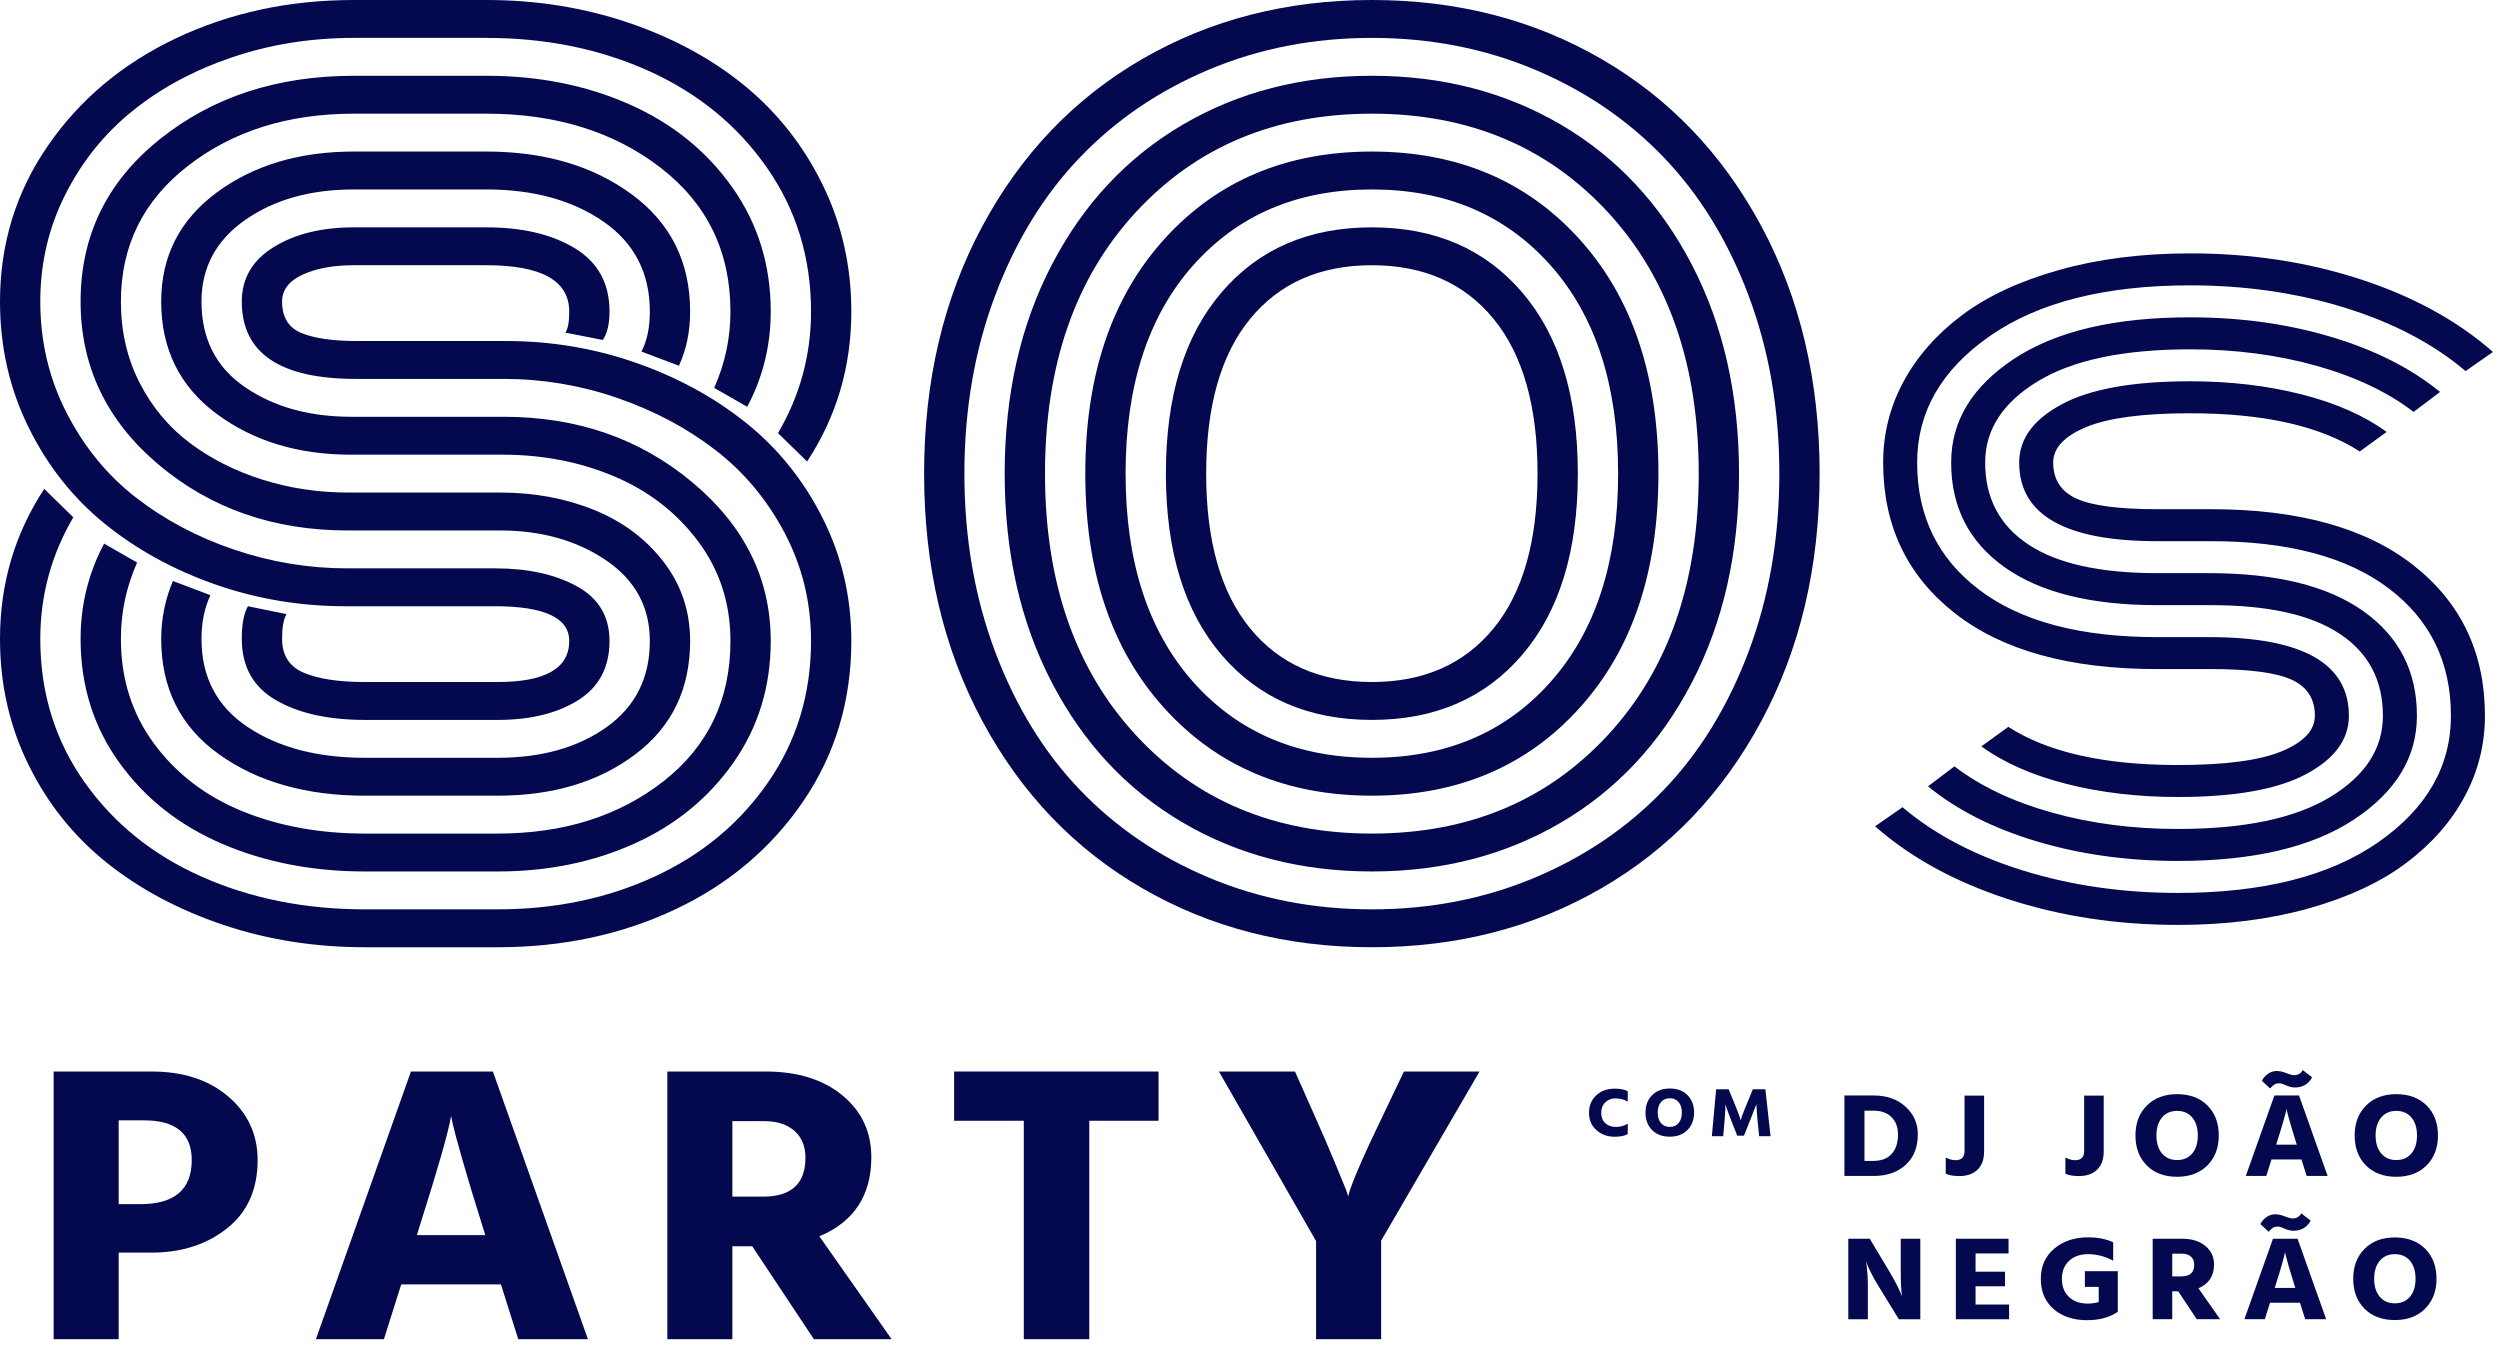 <?xml version="1.0" encoding="UTF-8"?>
<svg width="119px" height="64px" viewBox="0 0 119 64" version="1.1" xmlns="http://www.w3.org/2000/svg" xmlns:xlink="http://www.w3.org/1999/xlink">
    <!-- Generator: Sketch 50.2 (55047) - http://www.bohemiancoding.com/sketch -->
    <title>Group</title>
    <desc>Created with Sketch.</desc>
    <defs></defs>
    <g id="Page-1" stroke="none" stroke-width="1" fill="none" fill-rule="evenodd">
        <g id="LAB" transform="translate(-528, -2969)" fill="#04084E">
            <g id="Content" transform="translate(0, 888)">
                <g id="Events" transform="translate(0, 1800)">
                    <g id="Group-3" transform="translate(356, 279)">
                        <g id="Group" transform="translate(172, 2)">
                            <path d="M77.48,51.946 L77.48,52.436 C77.304,52.334 77.108,52.283 76.892,52.283 C76.701,52.283 76.542,52.346 76.412,52.471 C76.284,52.595 76.218,52.763 76.218,52.972 C76.218,53.178 76.284,53.341 76.412,53.461 C76.542,53.582 76.709,53.642 76.913,53.642 C77.134,53.642 77.323,53.589 77.48,53.483 L77.48,53.984 C77.337,54.067 77.13,54.109 76.86,54.109 C76.512,54.109 76.222,54.004 75.988,53.793 C75.754,53.582 75.637,53.309 75.637,52.972 C75.637,52.633 75.751,52.355 75.977,52.141 C76.204,51.927 76.499,51.82 76.863,51.82 C77.131,51.82 77.337,51.861 77.48,51.946" id="Fill-1"></path>
                            <path d="M79.062,52.461 C78.959,52.584 78.908,52.75 78.908,52.96 C78.908,53.169 78.959,53.335 79.062,53.458 C79.166,53.581 79.306,53.642 79.482,53.642 C79.658,53.642 79.798,53.581 79.901,53.458 C80.005,53.335 80.056,53.169 80.056,52.96 C80.056,52.75 80.005,52.584 79.901,52.461 C79.798,52.338 79.658,52.277 79.482,52.277 C79.306,52.277 79.166,52.338 79.062,52.461 M78.326,52.96 C78.326,52.617 78.431,52.34 78.641,52.13 C78.851,51.919 79.132,51.813 79.482,51.813 C79.834,51.813 80.115,51.918 80.324,52.128 C80.533,52.338 80.638,52.615 80.638,52.96 C80.638,53.302 80.532,53.578 80.322,53.789 C80.112,54.001 79.832,54.106 79.482,54.106 C79.129,54.106 78.848,54.001 78.64,53.791 C78.43,53.582 78.326,53.304 78.326,52.96" id="Fill-3"></path>
                            <path d="M81.484,54.083 L81.688,51.849 L82.284,51.849 L82.615,52.658 C82.671,52.793 82.719,52.917 82.759,53.029 C82.8,53.142 82.825,53.221 82.837,53.267 L82.854,53.334 C82.892,53.188 82.974,52.963 83.101,52.658 L83.436,51.849 L84.032,51.849 L84.278,54.083 L83.736,54.083 L83.647,53.218 L83.602,52.565 C83.54,52.731 83.456,52.948 83.348,53.218 L83.013,54.059 L82.692,54.059 L82.361,53.218 C82.307,53.081 82.261,52.958 82.224,52.85 C82.186,52.742 82.161,52.667 82.15,52.625 L82.132,52.565 C82.132,52.722 82.121,52.94 82.1,53.218 L82.026,54.083 L81.484,54.083 Z" id="Fill-5"></path>
                            <path d="M88.749,55.259 L89.172,55.259 C89.547,55.259 89.836,55.15 90.04,54.929 C90.243,54.71 90.345,54.399 90.345,53.998 C90.345,53.657 90.242,53.383 90.036,53.177 C89.831,52.969 89.541,52.867 89.166,52.867 L88.749,52.867 L88.749,55.259 Z M87.794,52.145 L89.196,52.145 C89.809,52.145 90.31,52.322 90.701,52.676 C91.092,53.03 91.288,53.471 91.288,53.998 C91.288,54.611 91.095,55.095 90.71,55.447 C90.326,55.799 89.817,55.976 89.184,55.976 L87.794,55.976 L87.794,52.145 Z" id="Fill-7"></path>
                            <path d="M92.617,55.867 L92.617,55.094 C92.767,55.181 92.922,55.225 93.083,55.225 C93.369,55.225 93.512,55.081 93.512,54.793 L93.512,52.15 L94.443,52.15 L94.443,54.816 C94.443,55.184 94.339,55.47 94.132,55.674 C93.924,55.879 93.635,55.981 93.264,55.981 C92.986,55.981 92.77,55.943 92.617,55.867" id="Fill-9"></path>
                            <path d="M98.312,55.867 L98.312,55.094 C98.461,55.181 98.616,55.225 98.777,55.225 C99.063,55.225 99.206,55.081 99.206,54.793 L99.206,52.15 L100.137,52.15 L100.137,54.816 C100.137,55.184 100.034,55.47 99.826,55.674 C99.618,55.879 99.329,55.981 98.958,55.981 C98.681,55.981 98.465,55.943 98.312,55.867" id="Fill-11"></path>
                            <path d="M102.912,53.193 C102.735,53.403 102.646,53.688 102.646,54.049 C102.646,54.409 102.735,54.694 102.912,54.904 C103.089,55.114 103.329,55.219 103.631,55.219 C103.933,55.219 104.173,55.114 104.351,54.904 C104.528,54.694 104.616,54.409 104.616,54.049 C104.616,53.688 104.528,53.403 104.351,53.193 C104.173,52.983 103.933,52.878 103.631,52.878 C103.329,52.878 103.089,52.983 102.912,53.193 M101.648,54.049 C101.648,53.461 101.829,52.987 102.189,52.625 C102.55,52.263 103.03,52.082 103.631,52.082 C104.236,52.082 104.718,52.262 105.076,52.622 C105.434,52.982 105.614,53.457 105.614,54.049 C105.614,54.636 105.433,55.11 105.073,55.472 C104.712,55.834 104.231,56.015 103.631,56.015 C103.027,56.015 102.545,55.835 102.187,55.475 C101.828,55.115 101.648,54.64 101.648,54.049" id="Fill-13"></path>
                            <path d="M108.346,54.486 L109.326,54.486 L109.283,54.35 C109.166,53.978 109.07,53.662 108.996,53.401 C108.922,53.139 108.876,52.971 108.86,52.895 L108.836,52.781 C108.804,52.99 108.655,53.513 108.388,54.35 L108.346,54.486 Z M109.61,50.934 L110.057,51.281 C109.884,51.603 109.61,51.764 109.234,51.764 C109.102,51.764 108.963,51.731 108.818,51.664 C108.673,51.598 108.57,51.565 108.509,51.565 C108.409,51.565 108.33,51.581 108.274,51.614 C108.217,51.645 108.145,51.711 108.056,51.81 L107.663,51.446 C107.728,51.317 107.824,51.207 107.95,51.116 C108.077,51.025 108.215,50.98 108.364,50.98 C108.509,50.98 108.663,51.013 108.827,51.079 C108.99,51.145 109.11,51.178 109.186,51.178 C109.384,51.178 109.525,51.097 109.61,50.934 Z M109.797,55.975 L109.549,55.191 L108.122,55.191 L107.875,55.975 L106.901,55.975 L108.261,52.145 L109.434,52.145 L110.794,55.975 L109.797,55.975 Z" id="Fill-15"></path>
                            <path d="M113.345,53.193 C113.168,53.403 113.079,53.688 113.079,54.049 C113.079,54.409 113.168,54.694 113.345,54.904 C113.522,55.114 113.762,55.219 114.064,55.219 C114.367,55.219 114.606,55.114 114.784,54.904 C114.961,54.694 115.049,54.409 115.049,54.049 C115.049,53.688 114.961,53.403 114.784,53.193 C114.606,52.983 114.367,52.878 114.064,52.878 C113.762,52.878 113.522,52.983 113.345,53.193 M112.082,54.049 C112.082,53.461 112.262,52.987 112.622,52.625 C112.983,52.263 113.464,52.082 114.064,52.082 C114.669,52.082 115.151,52.262 115.509,52.622 C115.868,52.982 116.047,53.457 116.047,54.049 C116.047,54.636 115.866,55.11 115.506,55.472 C115.145,55.834 114.664,56.015 114.064,56.015 C113.46,56.015 112.978,55.835 112.62,55.475 C112.261,55.115 112.082,54.64 112.082,54.049" id="Fill-17"></path>
                            <path d="M87.979,62.796 L87.979,58.965 L89.001,58.965 L89.949,60.55 C90.083,60.774 90.198,60.983 90.297,61.179 C90.396,61.374 90.459,61.511 90.488,61.591 L90.536,61.715 C90.496,61.435 90.476,61.047 90.476,60.55 L90.476,58.965 L91.407,58.965 L91.407,62.796 L90.385,62.796 L89.412,61.21 C89.283,61.005 89.169,60.803 89.07,60.604 C88.971,60.405 88.904,60.259 88.867,60.164 L88.819,60.022 C88.88,60.363 88.91,60.759 88.91,61.21 L88.91,62.796 L87.979,62.796 Z" id="Fill-19"></path>
                            <polygon id="Fill-21" points="94.036 62.096 95.632 62.096 95.632 62.796 93.099 62.796 93.099 58.964 95.607 58.964 95.607 59.664 94.036 59.664 94.036 60.533 95.438 60.533 95.438 61.227 94.036 61.227"></polygon>
                            <path d="M100.806,60.51 L100.806,62.443 C100.419,62.708 99.932,62.841 99.343,62.841 C98.691,62.841 98.16,62.665 97.753,62.312 C97.346,61.959 97.143,61.48 97.143,60.874 C97.143,60.276 97.355,59.796 97.78,59.436 C98.205,59.077 98.745,58.897 99.397,58.897 C99.857,58.897 100.254,58.976 100.588,59.135 L100.588,60.01 C100.201,59.802 99.804,59.698 99.397,59.698 C99.014,59.698 98.711,59.805 98.485,60.019 C98.259,60.233 98.146,60.518 98.146,60.874 C98.146,61.234 98.257,61.52 98.479,61.732 C98.7,61.945 99.002,62.051 99.386,62.051 C99.558,62.051 99.73,62.026 99.899,61.977 L99.899,61.255 L99.241,61.255 L99.241,60.51 L100.806,60.51 Z" id="Fill-23"></path>
                            <path d="M103.399,59.675 L103.399,60.755 L103.84,60.755 C104.244,60.755 104.445,60.569 104.445,60.198 C104.445,60.035 104.392,59.907 104.288,59.815 C104.183,59.722 104.04,59.675 103.858,59.675 L103.399,59.675 Z M104.566,62.795 L103.683,61.466 L103.399,61.466 L103.399,62.795 L102.468,62.795 L102.468,58.965 L103.877,58.965 C104.332,58.965 104.697,59.078 104.974,59.306 C105.249,59.533 105.388,59.828 105.388,60.192 C105.388,60.738 105.14,61.115 104.645,61.323 L105.678,62.795 L104.566,62.795 Z" id="Fill-25"></path>
                            <path d="M108.277,61.306 L109.257,61.306 L109.214,61.17 C109.097,60.798 109.002,60.482 108.927,60.221 C108.853,59.959 108.807,59.791 108.791,59.715 L108.767,59.601 C108.735,59.809 108.585,60.333 108.319,61.17 L108.277,61.306 Z M109.541,57.754 L109.988,58.101 C109.814,58.423 109.541,58.584 109.166,58.584 C109.033,58.584 108.894,58.551 108.749,58.484 C108.603,58.419 108.501,58.385 108.44,58.385 C108.339,58.385 108.261,58.401 108.205,58.434 C108.148,58.465 108.076,58.531 107.987,58.63 L107.594,58.266 C107.658,58.137 107.754,58.027 107.881,57.936 C108.008,57.845 108.146,57.8 108.295,57.8 C108.44,57.8 108.594,57.833 108.758,57.899 C108.921,57.965 109.041,57.999 109.118,57.999 C109.314,57.999 109.456,57.917 109.541,57.754 Z M109.728,62.795 L109.48,62.011 L108.053,62.011 L107.806,62.795 L106.833,62.795 L108.193,58.965 L109.365,58.965 L110.725,62.795 L109.728,62.795 Z" id="Fill-27"></path>
                            <path d="M113.276,60.013 C113.099,60.224 113.01,60.509 113.01,60.869 C113.01,61.229 113.099,61.514 113.276,61.724 C113.453,61.935 113.693,62.039 113.996,62.039 C114.298,62.039 114.537,61.935 114.715,61.724 C114.892,61.514 114.98,61.229 114.98,60.869 C114.98,60.509 114.892,60.224 114.715,60.013 C114.537,59.803 114.298,59.698 113.996,59.698 C113.693,59.698 113.453,59.803 113.276,60.013 M112.013,60.869 C112.013,60.282 112.193,59.807 112.553,59.445 C112.914,59.083 113.395,58.902 113.996,58.902 C114.6,58.902 115.082,59.083 115.44,59.442 C115.799,59.802 115.978,60.277 115.978,60.869 C115.978,61.456 115.798,61.93 115.437,62.292 C115.076,62.654 114.596,62.835 113.996,62.835 C113.391,62.835 112.909,62.655 112.551,62.295 C112.192,61.935 112.013,61.46 112.013,60.869" id="Fill-29"></path>
                            <path d="M23.925,21.643 L16.705,21.643 C14.182,21.643 12.046,20.992 10.297,19.689 C8.548,18.387 7.673,16.608 7.673,14.354 C7.673,12.199 8.552,10.471 10.31,9.168 C12.069,7.866 14.244,7.214 16.838,7.214 L23.152,7.214 C25.923,7.214 28.232,7.895 30.079,9.256 C31.926,10.617 32.85,12.475 32.85,14.829 C32.85,15.781 32.672,16.641 32.317,17.409 L30.532,16.733 C30.798,16.232 30.932,15.598 30.932,14.829 C30.932,12.993 30.195,11.565 28.721,10.546 C27.246,9.528 25.39,9.018 23.152,9.018 L16.838,9.018 C14.777,9.018 13.055,9.502 11.669,10.471 C10.284,11.44 9.591,12.734 9.591,14.354 C9.591,16.124 10.279,17.481 11.656,18.424 C13.032,19.368 14.724,19.839 16.731,19.839 L23.978,19.839 C27.477,19.839 30.469,20.879 32.956,22.958 C35.443,25.037 36.687,27.555 36.687,30.51 C36.687,32.682 36.096,34.61 34.914,36.296 C33.733,37.983 32.161,39.269 30.2,40.154 C28.236,41.04 26.065,41.482 23.685,41.482 L17.371,41.482 C14.884,41.482 12.619,41.043 10.577,40.167 C8.534,39.29 6.9,38 5.675,36.296 C4.449,34.593 3.836,32.631 3.836,30.41 C3.836,28.79 4.21,27.279 4.956,25.876 L6.527,26.778 C6.012,27.93 5.755,29.141 5.755,30.41 C5.755,32.314 6.283,33.979 7.34,35.408 C8.397,36.835 9.795,37.904 11.536,38.614 C13.277,39.324 15.222,39.678 17.371,39.678 L23.685,39.678 C26.829,39.678 29.462,38.848 31.584,37.186 C33.707,35.524 34.769,33.299 34.769,30.51 C34.769,28.724 34.258,27.145 33.236,25.776 C32.215,24.407 30.887,23.376 29.253,22.682 C27.619,21.99 25.843,21.643 23.925,21.643 M23.792,25.25 L16.545,25.25 C13.028,25.25 10.031,24.206 7.553,22.119 C5.075,20.032 3.836,17.443 3.836,14.354 C3.836,11.214 5.093,8.638 7.607,6.626 C10.12,4.614 13.197,3.607 16.838,3.607 L23.152,3.607 C25.639,3.607 27.903,4.058 29.946,4.96 C31.988,5.862 33.623,7.177 34.848,8.905 C36.074,10.634 36.687,12.609 36.687,14.829 C36.687,16.449 36.314,17.961 35.567,19.364 L33.995,18.462 C34.51,17.309 34.769,16.099 34.769,14.829 C34.769,11.974 33.658,9.69 31.438,7.978 C29.218,6.267 26.456,5.411 23.152,5.411 L16.838,5.411 C13.712,5.411 11.083,6.238 8.952,7.891 C6.82,9.544 5.755,11.698 5.755,14.354 C5.755,15.773 6.052,17.063 6.647,18.224 C7.242,19.385 8.041,20.34 9.045,21.092 C10.048,21.843 11.199,22.424 12.495,22.832 C13.792,23.242 15.159,23.446 16.598,23.446 L23.818,23.446 C25.434,23.446 26.922,23.722 28.281,24.273 C29.64,24.824 30.741,25.647 31.584,26.74 C32.428,27.834 32.85,29.091 32.85,30.51 C32.85,32.798 31.98,34.598 30.239,35.908 C28.498,37.22 26.314,37.875 23.685,37.875 L17.371,37.875 C14.582,37.875 12.269,37.22 10.43,35.908 C8.592,34.598 7.673,32.764 7.673,30.41 C7.673,29.459 7.859,28.54 8.232,27.655 L10.017,28.331 C9.733,28.932 9.591,29.625 9.591,30.41 C9.591,32.23 10.324,33.629 11.789,34.606 C13.254,35.583 15.115,36.071 17.371,36.071 L23.685,36.071 C25.78,36.071 27.512,35.583 28.88,34.606 C30.247,33.629 30.932,32.263 30.932,30.51 C30.932,28.89 30.234,27.609 28.84,26.665 C27.445,25.722 25.763,25.25 23.792,25.25 M16.971,16.232 L24.084,16.232 C26.233,16.232 28.298,16.579 30.279,17.272 C32.259,17.965 34.009,18.921 35.527,20.14 C37.046,21.359 38.259,22.87 39.164,24.674 C40.07,26.477 40.523,28.423 40.523,30.51 C40.523,33.35 39.764,35.888 38.245,38.125 C36.726,40.363 34.692,42.083 32.144,43.285 C29.595,44.488 26.775,45.089 23.685,45.089 L17.371,45.089 C14.991,45.089 12.744,44.734 10.631,44.024 C8.517,43.314 6.674,42.334 5.102,41.081 C3.53,39.829 2.286,38.28 1.372,36.435 C0.457,34.589 0,32.581 0,30.41 C0,27.789 0.701,25.409 2.105,23.271 L3.49,24.624 C2.442,26.41 1.918,28.34 1.918,30.41 C1.918,32.965 2.615,35.232 4.01,37.211 C5.404,39.19 7.269,40.697 9.605,41.732 C11.94,42.768 14.529,43.285 17.371,43.285 L23.685,43.285 C26.42,43.285 28.915,42.764 31.172,41.719 C33.427,40.676 35.23,39.173 36.58,37.211 C37.93,35.249 38.605,33.015 38.605,30.51 C38.605,28.673 38.187,26.962 37.353,25.375 C36.517,23.789 35.416,22.47 34.049,21.418 C32.681,20.365 31.122,19.539 29.373,18.938 C27.624,18.336 25.825,18.036 23.978,18.036 L16.944,18.036 C13.321,18.036 11.509,16.808 11.509,14.354 C11.509,13.251 12.016,12.387 13.028,11.761 C14.04,11.135 15.31,10.822 16.838,10.822 L23.152,10.822 C24.874,10.822 26.282,11.156 27.375,11.824 C28.467,12.492 29.013,13.494 29.013,14.829 C29.013,15.414 28.907,15.865 28.694,16.182 L26.909,15.832 C27.033,15.665 27.095,15.33 27.095,14.829 C27.095,13.36 25.78,12.625 23.152,12.625 L16.838,12.625 C15.861,12.625 15.048,12.775 14.4,13.076 C13.752,13.377 13.427,13.802 13.427,14.354 C13.427,15.105 13.738,15.606 14.36,15.856 C14.982,16.107 15.852,16.232 16.971,16.232 M23.552,28.857 L16.438,28.857 C14.289,28.857 12.224,28.51 10.244,27.818 C8.263,27.125 6.514,26.164 4.996,24.937 C3.477,23.709 2.265,22.177 1.359,20.34 C0.453,18.503 0,16.508 0,14.354 C0,11.615 0.759,9.143 2.278,6.939 C3.796,4.734 5.835,3.027 8.392,1.816 C10.95,0.606 13.765,9.20863309e-05 16.838,9.20863309e-05 L23.152,9.20863309e-05 C25.532,9.20863309e-05 27.783,0.359 29.906,1.078 C32.028,1.796 33.871,2.794 35.435,4.071 C36.997,5.348 38.236,6.918 39.151,8.78 C40.065,10.642 40.523,12.659 40.523,14.829 C40.523,17.451 39.821,19.831 38.418,21.968 L37.033,20.616 C38.08,18.829 38.605,16.9 38.605,14.829 C38.605,12.274 37.908,9.995 36.513,7.991 C35.118,5.987 33.254,4.455 30.918,3.394 C28.583,2.334 25.994,1.804 23.152,1.804 L16.838,1.804 C14.795,1.804 12.864,2.113 11.043,2.73 C9.223,3.349 7.642,4.2 6.301,5.286 C4.959,6.371 3.894,7.699 3.104,9.269 C2.313,10.838 1.918,12.534 1.918,14.354 C1.918,16.257 2.335,18.023 3.17,19.651 C4.005,21.279 5.106,22.624 6.474,23.685 C7.841,24.745 9.4,25.572 11.15,26.164 C12.899,26.757 14.697,27.054 16.545,27.054 L23.579,27.054 C25.124,27.054 26.416,27.337 27.455,27.905 C28.494,28.473 29.013,29.342 29.013,30.51 C29.013,31.763 28.516,32.702 27.522,33.328 C26.526,33.955 25.248,34.268 23.685,34.268 L17.371,34.268 C15.63,34.268 14.218,33.955 13.135,33.328 C12.051,32.702 11.509,31.729 11.509,30.41 C11.509,29.709 11.607,29.191 11.802,28.857 L13.641,29.232 C13.498,29.467 13.427,29.859 13.427,30.41 C13.427,31.195 13.774,31.734 14.467,32.026 C15.159,32.318 16.127,32.464 17.371,32.464 L23.685,32.464 C25.958,32.464 27.095,31.813 27.095,30.51 C27.095,29.408 25.914,28.857 23.552,28.857" id="Fill-31"></path>
                            <path d="M59.505,15.18 C58.111,16.883 57.414,19.338 57.414,22.545 C57.414,25.751 58.111,28.206 59.505,29.909 C60.9,31.612 62.832,32.464 65.3,32.464 C67.769,32.464 69.7,31.612 71.095,29.909 C72.489,28.206 73.187,25.751 73.187,22.545 C73.187,19.338 72.489,16.883 71.095,15.18 C69.7,13.477 67.769,12.625 65.3,12.625 C62.832,12.625 60.9,13.477 59.505,15.18 M72.453,13.915 C74.221,15.977 75.105,18.854 75.105,22.545 C75.105,26.235 74.221,29.112 72.453,31.174 C70.686,33.237 68.302,34.268 65.3,34.268 C62.298,34.268 59.914,33.237 58.147,31.174 C56.379,29.112 55.496,26.235 55.496,22.545 C55.496,18.854 56.379,15.977 58.147,13.915 C59.914,11.852 62.298,10.822 65.3,10.822 C68.302,10.822 70.686,11.852 72.453,13.915 M56.788,12.638 C54.648,15.051 53.578,18.353 53.578,22.545 C53.578,26.736 54.648,30.039 56.788,32.452 C58.928,34.865 61.766,36.071 65.3,36.071 C68.834,36.071 71.672,34.865 73.813,32.452 C75.953,30.039 77.023,26.736 77.023,22.545 C77.023,18.353 75.953,15.051 73.813,12.638 C71.672,10.224 68.834,9.018 65.3,9.018 C61.766,9.018 58.928,10.224 56.788,12.638 M75.171,11.372 C77.685,14.145 78.941,17.869 78.941,22.545 C78.941,27.22 77.685,30.945 75.171,33.716 C72.658,36.489 69.367,37.875 65.3,37.875 C61.233,37.875 57.943,36.489 55.43,33.716 C52.916,30.945 51.66,27.22 51.66,22.545 C51.66,17.869 52.916,14.145 55.43,11.372 C57.943,8.601 61.233,7.214 65.3,7.214 C69.367,7.214 72.658,8.601 75.171,11.372 M54.071,10.095 C51.184,13.218 49.742,17.368 49.742,22.545 C49.742,27.721 51.184,31.872 54.071,34.994 C56.957,38.117 60.7,39.678 65.3,39.678 C69.901,39.678 73.643,38.117 76.53,34.994 C79.416,31.872 80.859,27.721 80.859,22.545 C80.859,17.368 79.416,13.218 76.53,10.095 C73.643,6.973 69.901,5.411 65.3,5.411 C60.7,5.411 56.957,6.973 54.071,10.095 M80.526,12.587 C82.027,15.468 82.778,18.787 82.778,22.545 C82.778,26.302 82.027,29.621 80.526,32.501 C79.025,35.382 76.952,37.599 74.306,39.152 C71.659,40.705 68.657,41.482 65.3,41.482 C61.944,41.482 58.942,40.705 56.295,39.152 C53.649,37.599 51.575,35.382 50.074,32.501 C48.573,29.621 47.823,26.302 47.823,22.545 C47.823,18.787 48.573,15.468 50.074,12.587 C51.575,9.707 53.649,7.49 56.295,5.937 C58.942,4.384 61.944,3.607 65.3,3.607 C68.657,3.607 71.659,4.384 74.306,5.937 C76.952,7.49 79.025,9.707 80.526,12.587 M47.37,14.065 C46.393,16.663 45.905,19.488 45.905,22.545 C45.905,25.6 46.393,28.427 47.37,31.024 C48.347,33.621 49.692,35.813 51.407,37.599 C53.12,39.386 55.172,40.781 57.56,41.782 C59.949,42.784 62.529,43.285 65.3,43.285 C68.071,43.285 70.651,42.784 73.04,41.782 C75.428,40.781 77.48,39.386 79.194,37.599 C80.908,35.813 82.254,33.621 83.231,31.024 C84.207,28.427 84.696,25.6 84.696,22.545 C84.696,19.488 84.207,16.663 83.231,14.065 C82.254,11.468 80.908,9.277 79.194,7.49 C77.48,5.703 75.428,4.309 73.04,3.307 C70.651,2.304 68.071,1.804 65.3,1.804 C62.529,1.804 59.949,2.304 57.56,3.307 C55.172,4.309 53.12,5.703 51.407,7.49 C49.692,9.277 48.347,11.468 47.37,14.065 M46.757,34.317 C44.91,30.878 43.987,26.953 43.987,22.545 C43.987,18.136 44.91,14.212 46.757,10.771 C48.604,7.331 51.144,4.676 54.377,2.806 C57.609,0.936 61.25,0 65.3,0 C69.35,0 72.991,0.936 76.224,2.806 C79.456,4.676 81.996,7.331 83.843,10.771 C85.69,14.212 86.614,18.136 86.614,22.545 C86.614,26.953 85.69,30.878 83.843,34.317 C81.996,37.758 79.456,40.413 76.224,42.283 C72.991,44.154 69.35,45.089 65.3,45.089 C61.25,45.089 57.609,44.154 54.377,42.283 C51.144,40.413 48.604,37.758 46.757,34.317" id="Fill-33"></path>
                            <path d="M105.242,28.805 L102.679,28.805 C99.531,28.805 97.11,28.201 95.416,26.997 C93.722,25.792 92.875,24.133 92.875,22.018 C92.875,20.045 93.872,18.4 95.866,17.082 C97.859,15.765 100.655,15.105 104.252,15.105 C106.651,15.105 108.888,15.416 110.964,16.036 C113.04,16.656 114.767,17.53 116.147,18.657 L114.888,19.608 C113.659,18.664 112.115,17.931 110.256,17.41 C108.397,16.889 106.396,16.628 104.252,16.628 C101.09,16.628 98.672,17.135 97.001,18.149 C95.33,19.165 94.494,20.454 94.494,22.018 C94.494,23.71 95.18,25.01 96.551,25.919 C97.923,26.828 99.965,27.282 102.679,27.282 L105.152,27.282 C108.345,27.282 110.792,27.885 112.493,29.09 C114.194,30.295 115.045,31.954 115.045,34.068 C115.045,36.042 114.048,37.687 112.055,39.005 C110.061,40.323 107.265,40.981 103.668,40.981 C101.269,40.981 99.032,40.671 96.956,40.051 C94.88,39.431 93.152,38.557 91.773,37.429 L93.032,36.478 C94.262,37.423 95.806,38.156 97.665,38.677 C99.523,39.198 101.524,39.459 103.668,39.459 C106.831,39.459 109.248,38.952 110.919,37.937 C112.591,36.922 113.426,35.633 113.426,34.068 C113.426,32.377 112.741,31.077 111.369,30.168 C109.997,29.259 107.955,28.805 105.242,28.805 M105.242,31.848 L102.679,31.848 C98.511,31.848 95.296,30.958 93.032,29.174 C90.769,27.391 89.638,25.006 89.638,22.018 C89.638,20.652 89.96,19.369 90.604,18.17 C91.249,16.973 92.174,15.919 93.381,15.01 C94.588,14.101 96.128,13.382 98.002,12.854 C99.876,12.325 101.959,12.061 104.252,12.061 C107.145,12.061 109.851,12.474 112.37,13.298 C114.888,14.122 116.986,15.274 118.665,16.754 L117.361,17.663 C115.832,16.367 113.921,15.363 111.628,14.651 C109.334,13.94 106.876,13.583 104.252,13.583 C100.205,13.583 97.027,14.387 94.719,15.994 C92.41,17.6 91.256,19.608 91.256,22.018 C91.256,24.57 92.246,26.592 94.224,28.085 C96.203,29.58 99.021,30.327 102.679,30.327 L105.152,30.327 C109.589,30.327 111.807,31.574 111.807,34.068 C111.807,35.196 111.129,36.123 109.772,36.848 C108.415,37.574 106.38,37.937 103.668,37.937 C101.764,37.937 99.995,37.729 98.361,37.313 C96.727,36.898 95.378,36.302 94.314,35.527 L95.596,34.597 C97.47,35.809 100.16,36.415 103.668,36.415 C105.917,36.415 107.565,36.197 108.615,35.759 C109.663,35.323 110.188,34.759 110.188,34.068 C110.188,33.265 109.821,32.694 109.087,32.356 C108.352,32.018 107.07,31.848 105.242,31.848 M105.242,25.76 L102.679,25.76 C98.301,25.76 96.113,24.513 96.113,22.018 C96.113,20.891 96.791,19.964 98.148,19.239 C99.504,18.513 101.539,18.149 104.252,18.149 C106.156,18.149 107.925,18.358 109.559,18.773 C111.192,19.189 112.542,19.785 113.606,20.56 L112.325,21.49 C110.45,20.278 107.76,19.672 104.252,19.672 C102.004,19.672 100.355,19.891 99.306,20.327 C98.256,20.764 97.732,21.328 97.732,22.018 C97.732,22.822 98.099,23.392 98.834,23.731 C99.568,24.069 100.85,24.238 102.679,24.238 L105.242,24.238 C109.409,24.238 112.624,25.13 114.888,26.913 C117.151,28.695 118.283,31.08 118.283,34.068 C118.283,35.435 117.961,36.718 117.316,37.916 C116.672,39.114 115.746,40.168 114.539,41.076 C113.332,41.985 111.792,42.704 109.919,43.233 C108.045,43.761 105.961,44.026 103.668,44.026 C100.775,44.026 98.07,43.613 95.551,42.789 C93.032,41.964 90.933,40.812 89.255,39.332 L90.559,38.423 C92.088,39.72 94,40.724 96.293,41.436 C98.586,42.147 101.045,42.503 103.668,42.503 C107.715,42.503 110.893,41.7 113.201,40.093 C115.51,38.487 116.664,36.478 116.664,34.068 C116.664,31.518 115.675,29.495 113.696,28.001 C111.717,26.507 108.899,25.76 105.242,25.76" id="Fill-35"></path>
                            <path d="M5.649,57.318 L6.674,57.318 C8.309,57.318 9.127,56.618 9.127,55.219 C9.127,53.96 8.369,53.329 6.855,53.329 L5.649,53.329 L5.649,57.318 Z M2.553,51.004 L7.217,51.004 C8.718,51.004 9.934,51.401 10.866,52.195 C11.797,52.99 12.263,53.997 12.263,55.219 C12.263,56.618 11.777,57.702 10.805,58.471 C9.834,59.24 8.637,59.624 7.217,59.624 L5.649,59.624 L5.649,63.745 L2.553,63.745 L2.553,51.004 Z" id="Fill-37"></path>
                            <path d="M19.843,58.792 L23.099,58.792 L22.959,58.339 C22.57,57.104 22.252,56.051 22.004,55.182 C21.755,54.312 21.605,53.752 21.551,53.5 L21.471,53.122 C21.363,53.815 20.868,55.554 19.983,58.339 L19.843,58.792 Z M24.668,63.745 L23.844,61.136 L19.098,61.136 L18.275,63.745 L15.037,63.745 L19.561,51.004 L23.462,51.004 L27.985,63.745 L24.668,63.745 Z" id="Fill-39"></path>
                            <path d="M34.861,53.367 L34.861,56.959 L36.328,56.959 C37.668,56.959 38.339,56.341 38.339,55.106 C38.339,54.565 38.165,54.139 37.816,53.83 C37.467,53.522 36.992,53.367 36.389,53.367 L34.861,53.367 Z M38.741,63.745 L35.806,59.322 L34.861,59.322 L34.861,63.745 L31.765,63.745 L31.765,51.004 L36.449,51.004 C37.963,51.004 39.179,51.382 40.098,52.139 C41.016,52.895 41.475,53.877 41.475,55.087 C41.475,56.902 40.651,58.156 39.002,58.849 L42.44,63.745 L38.741,63.745 Z" id="Fill-41"></path>
                            <polygon id="Fill-43" points="55.147 51.004 55.147 53.348 51.85 53.348 51.85 63.745 48.733 63.745 48.733 53.348 45.416 53.348 45.416 51.004"></polygon>
                            <path d="M70.426,51.004 L65.742,59.057 L65.742,63.745 L62.645,63.745 L62.645,59.076 L58.022,51.004 L61.641,51.004 L62.465,52.856 C62.893,53.815 63.249,54.634 63.53,55.314 C63.811,55.995 63.993,56.436 64.073,56.637 L64.173,56.94 C64.308,56.373 64.898,55.012 65.943,52.856 L66.827,51.004 L70.426,51.004 Z" id="Fill-45"></path>
                        </g>
                    </g>
                </g>
            </g>
        </g>
    </g>
</svg>